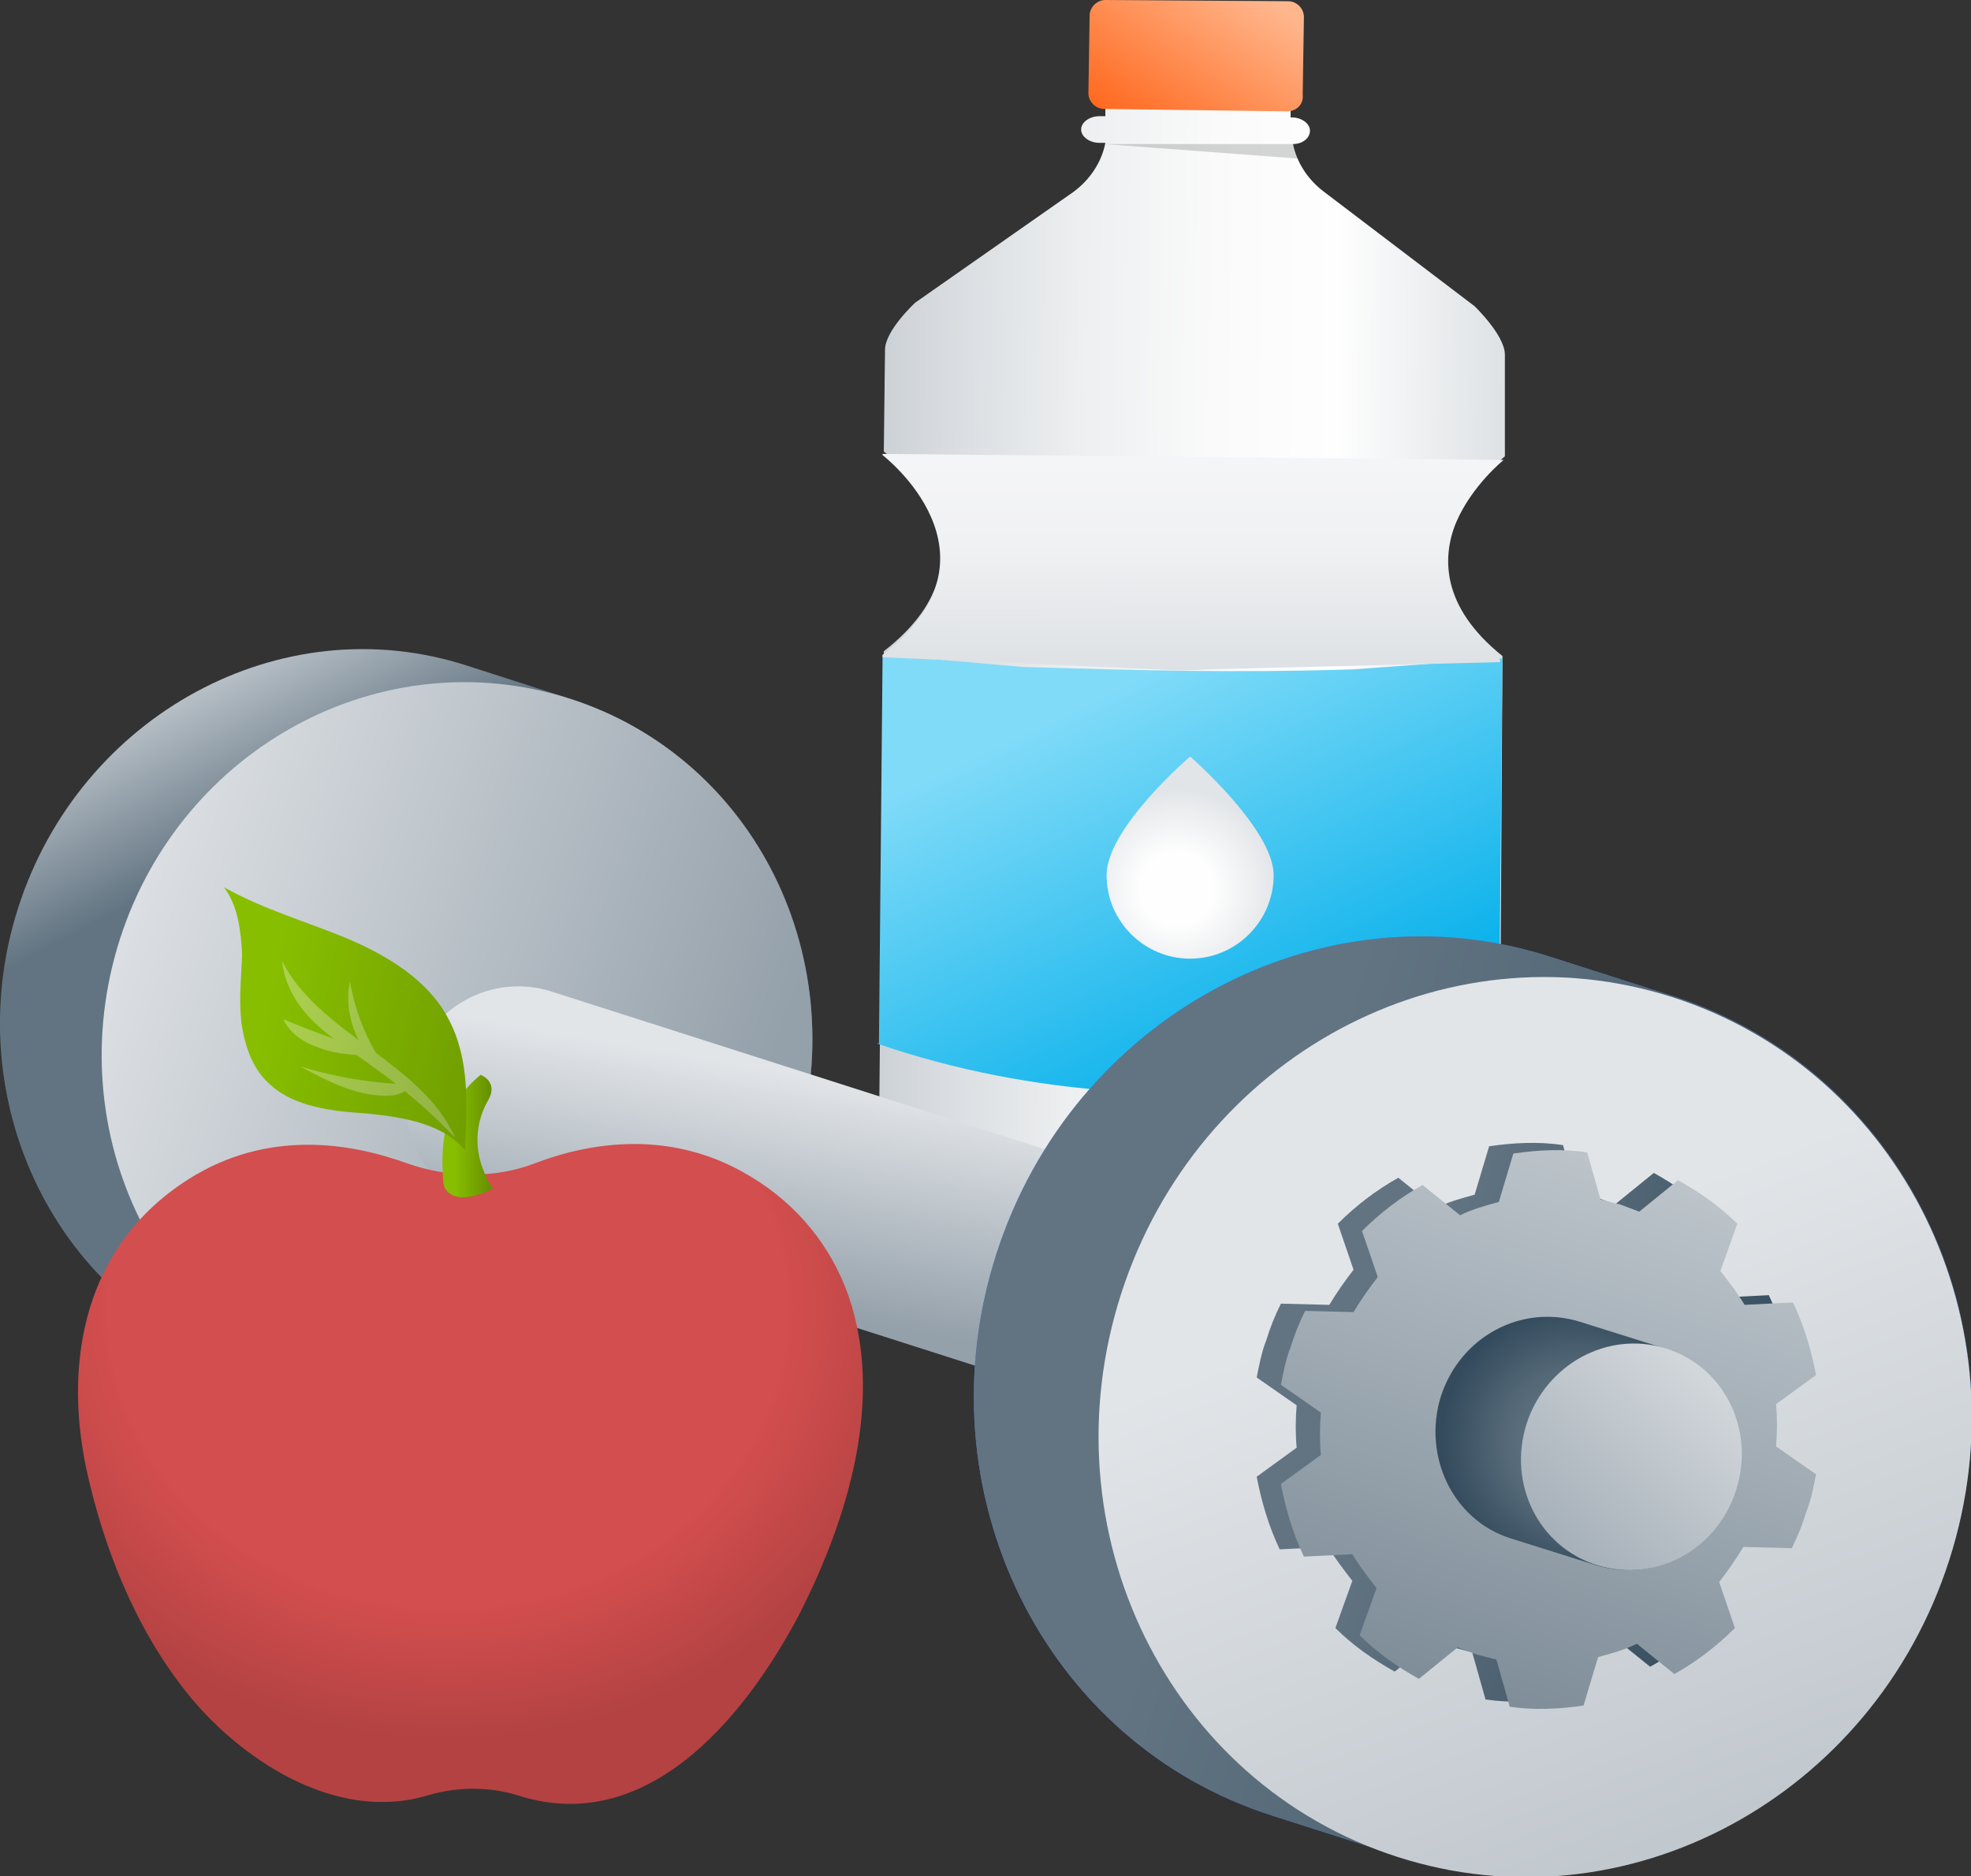 <?xml version="1.0" encoding="utf-8"?>
<!-- Generator: Adobe Illustrator 26.2.1, SVG Export Plug-In . SVG Version: 6.00 Build 0)  -->
<svg version="1.1" id="Capa_1" xmlns="http://www.w3.org/2000/svg" xmlns:xlink="http://www.w3.org/1999/xlink" x="0px" y="0px"
	 viewBox="0 0 162.8 155" style="enable-background:new 0 0 162.8 155;" xml:space="preserve">
<rect x="0" y="0" width="162.8" height="155" fill="#333333" stroke="none"/>
<style type="text/css">
	.st0{fill:url(#SVGID_1_);}
	.st1{fill:url(#SVGID_00000072267675142306654360000007459464397410506881_);}
	.st2{fill:url(#SVGID_00000053530241188035009830000013298842617886933436_);}
	.st3{opacity:0.17;}
	.st4{fill:#080A0A;}
	.st5{fill:url(#SVGID_00000134957525299746689640000016684135299017858436_);}
	.st6{fill:url(#SVGID_00000122707859571086990930000014297551931867760544_);}
	.st7{fill:#A4A6A9;}
	.st8{fill:url(#SVGID_00000086687475278150528040000018244274084526456729_);}
	.st9{fill:url(#SVGID_00000110439120059132312090000006938389287527613581_);}
	.st10{fill:url(#SVGID_00000025410289376652359250000018365222862583952015_);}
	.st11{fill:#407BFF;}
	.st12{fill:url(#SVGID_00000132063504400286608250000002919013961994049167_);}
	.st13{fill:url(#SVGID_00000138540002822008853360000014398152762484373159_);}
	.st14{fill:url(#SVGID_00000103237729134461997180000010059773297608132509_);}
	.st15{fill:url(#SVGID_00000078030414336302556930000014489373713166279854_);}
	.st16{fill:url(#SVGID_00000053525415220044337070000000374034500176266420_);}
	.st17{fill:url(#SVGID_00000012466884629401662520000017220566391375748542_);}
	.st18{fill:#D34E4E;}
	.st19{opacity:0.15;}
	.st20{fill:url(#SVGID_00000101818518942452800730000010895639751309194409_);}
	.st21{fill:#87BE00;}
	.st22{opacity:0.25;fill:url(#SVGID_00000157269644390843462570000004576749019680720018_);enable-background:new    ;}
	.st23{fill:#ADD250;}
	.st24{opacity:0.16;fill:url(#SVGID_00000015348123684110490890000003646555441710038200_);enable-background:new    ;}
</style>
<g>
	<g>
		<g>
			<g>
				<g>
					
						<linearGradient id="SVGID_1_" gradientUnits="userSpaceOnUse" x1="55.803" y1="-1069.373" x2="-75.41" y2="-1068.034" gradientTransform="matrix(1.024 1.981113e-03 -1.981116e-03 -0.775 115.534 -769.875)">
						<stop  offset="0.317" style="stop-color:#CBD1D6"/>
						<stop  offset="0.481" style="stop-color:#FEFEFE"/>
						<stop  offset="0.557" style="stop-color:#FAFAFA"/>
						<stop  offset="0.639" style="stop-color:#EDEFF0"/>
						<stop  offset="0.722" style="stop-color:#D8DCE0"/>
						<stop  offset="0.771" style="stop-color:#C8CED3"/>
						<stop  offset="0.921" style="stop-color:#F5F6F7"/>
						<stop  offset="1" style="stop-color:#CFD4D9"/>
					</linearGradient>
					<path class="st0" d="M124.3,29.3c0-1.6-2.5-4-2.5-4l-12.5-9.5c-1.3-1-2.2-2.4-2.5-3.9c0.8,0,1.4-0.5,1.4-1.1s-0.7-1.1-1.5-1.1
						h-0.1v-2L91.3,7.6v2h-0.5c-0.8,0-1.5,0.5-1.5,1.1s0.7,1.1,1.5,1.1h0.5c-0.3,1.6-1.3,3.1-2.7,4.1l-13,9.1c0,0-2.5,2.3-2.5,3.9
						L73,37.3c0,0,10.7,8.2,0,16.5l-0.5,50.3c0,0,22.1,11,51.3,0.4l0.3-50.3c-10.2-8.2,0.2-16.5,0.2-16.5V29.3z"/>
				</g>
				<g>
					
						<linearGradient id="SVGID_00000170996962847609611050000004720302801319674758_" gradientUnits="userSpaceOnUse" x1="-18.934" y1="34.732" x2="5.223" y2="-13.583" gradientTransform="matrix(1.023 3.397566e-04 -3.397566e-04 -0.981 102.74 75.828)">
						<stop  offset="0.324" style="stop-color:#80DBF8"/>
						<stop  offset="1" style="stop-color:#00AEEA"/>
					</linearGradient>
					<path style="fill:url(#SVGID_00000170996962847609611050000004720302801319674758_);" d="M123.8,86.5l0.3-32.1l-12.3,0.9
						c-9.8,0.3-17,0.1-27.3-0.2l-11.6-1l-0.3,32.1h-0.2c26.4,9.1,51.6,0.4,51.6,0.4L123.8,86.5z"/>
				</g>
				<g>
					
						<linearGradient id="SVGID_00000114776872334745473360000006375848640230029750_" gradientUnits="userSpaceOnUse" x1="732.254" y1="-989.306" x2="711.403" y2="-1016.912" gradientTransform="matrix(0.878 8.146328e-04 -8.146202e-04 -0.775 -534.189 -774.988)">
						<stop  offset="0.323" style="stop-color:#FFB68D"/>
						<stop  offset="0.884" style="stop-color:#FF671C"/>
					</linearGradient>
					<path style="fill:url(#SVGID_00000114776872334745473360000006375848640230029750_);" d="M106.3,9.2L91.2,9
						c-0.7,0-1.3-0.6-1.3-1.3L90,1.3C90,0.6,90.6,0,91.3,0l15.1,0.1c0.7,0,1.3,0.6,1.3,1.3l-0.1,6.4C107.7,8.6,107.1,9.2,106.3,9.2z
						"/>
				</g>
				<g class="st3">
					<path class="st4" d="M91.2,11.9h15.6c0,0,0.2,0.7,0.4,1.2L91.2,11.9z"/>
				</g>
				<g>
					<g>
						
							<linearGradient id="SVGID_00000173870944793344329600000007905883362872142978_" gradientUnits="userSpaceOnUse" x1="-18.617" y1="-1022.345" x2="-18.617" y2="-1080.363" gradientTransform="matrix(1.024 1.981113e-03 -1.981116e-03 -0.775 115.534 -769.875)">
							<stop  offset="0" style="stop-color:#FEFEFE"/>
							<stop  offset="0.502" style="stop-color:#F0F1F3"/>
							<stop  offset="1" style="stop-color:#C8CED3"/>
						</linearGradient>
						<path style="fill:url(#SVGID_00000173870944793344329600000007905883362872142978_);" d="M124.2,38L124.2,38l-51.3-0.5v0.1
							c0,0,10.7,8.2,0,16.5v0.2l22.6,1c1.4,0.1,2.9,0.1,4.3,0l24.1-0.6v-0.2C113.8,46.3,124.2,38,124.2,38z"/>
					</g>
				</g>
				
					<radialGradient id="SVGID_00000009578969993677955590000005860893033244283321_" cx="97.214" cy="82.548" r="16.987" gradientTransform="matrix(1 0 0 -1 0 156)" gradientUnits="userSpaceOnUse">
					<stop  offset="0.176" style="stop-color:#FEFEFE"/>
					<stop  offset="0.488" style="stop-color:#E2E5E8"/>
				</radialGradient>
				<path style="fill:url(#SVGID_00000009578969993677955590000005860893033244283321_);" d="M105.2,72.3c0-3.8-6.9-9.8-6.9-9.8
					s-6.9,5.9-6.9,9.8c0,3.8,3.1,6.9,6.9,6.9C102.1,79.2,105.2,76.1,105.2,72.3z"/>
			</g>
			<g>
				<path class="st7" d="M123.9,86.5L123.9,86.5L123.9,86.5z"/>
			</g>
		</g>
	</g>
	<g>
		
			<linearGradient id="SVGID_00000029030252743919851020000000172595168719976633_" gradientUnits="userSpaceOnUse" x1="-8858.987" y1="105.82" x2="-8868.137" y2="88.34" gradientTransform="matrix(-1 0 0 -1 -8843.794 156)">
			<stop  offset="0" style="stop-color:#E2E5E8"/>
			<stop  offset="0.1" style="stop-color:#D5DADE"/>
			<stop  offset="1" style="stop-color:#627482"/>
		</linearGradient>
		<path style="fill:url(#SVGID_00000029030252743919851020000000172595168719976633_);" d="M20.1,112.8C4.7,107.9-3.6,90.9,1.5,75
			s21.7-25,37.1-20l8.4,2.7c15.4,4.9,23.7,21.9,18.6,37.8s-21.7,24.9-37.1,20L20.1,112.8z"/>
		
			<linearGradient id="SVGID_00000160869070612132222090000006895437116799446683_" gradientUnits="userSpaceOnUse" x1="1019.788" y1="1616.8" x2="1088.716" y2="1615.17" gradientTransform="matrix(0.952 0.305 0.305 -0.952 -1467.659 1300.536)">
			<stop  offset="0" style="stop-color:#E2E5E8"/>
			<stop  offset="0.14" style="stop-color:#E2E5E8"/>
			<stop  offset="1" style="stop-color:#94A0AA"/>
		</linearGradient>
		<path style="fill:url(#SVGID_00000160869070612132222090000006895437116799446683_);" d="M9.9,77.6c-5.1,16,3.2,32.9,18.6,37.8
			s32-4,37.1-20S62.4,62.6,47,57.7S15,61.7,9.9,77.6z"/>
		
			<linearGradient id="SVGID_00000087406295628852184880000002616940265775338629_" gradientUnits="userSpaceOnUse" x1="-8912.167" y1="79.44" x2="-8906.764" y2="48.14" gradientTransform="matrix(-1 0 0 -1 -8843.794 156)">
			<stop  offset="0" style="stop-color:#E2E5E8"/>
			<stop  offset="0.389" style="stop-color:#E2E5E8"/>
			<stop  offset="1" style="stop-color:#94A0AA"/>
		</linearGradient>
		<path style="fill:url(#SVGID_00000087406295628852184880000002616940265775338629_);" d="M39.8,99.8C35,98.3,32.4,93,34,88.1
			c1.6-5,6.7-7.7,11.5-6.2L89.6,96c4.8,1.5,7.3,6.8,5.8,11.7c-1.6,5-6.7,7.7-11.5,6.2L39.8,99.8z"/>
		<path class="st11" d="M105.1,150c-18.9-6-29.1-26.8-22.8-46.4C88.6,84,109,73,127.9,79l10.3,3.3c18.9,6.1,29.1,26.9,22.8,46.5
			s-26.7,30.6-45.6,24.5L105.1,150z"/>
		
			<linearGradient id="SVGID_00000059295503645381804740000017608248683580449438_" gradientUnits="userSpaceOnUse" x1="1110.378" y1="1613.221" x2="1193.016" y2="1613.221" gradientTransform="matrix(0.952 0.305 0.305 -0.952 -1467.659 1300.536)">
			<stop  offset="0.265" style="stop-color:#627482"/>
			<stop  offset="0.555" style="stop-color:#536776"/>
			<stop  offset="1" style="stop-color:#334B5D"/>
		</linearGradient>
		<path style="fill:url(#SVGID_00000059295503645381804740000017608248683580449438_);" d="M105.1,150c-18.9-6-29.1-26.8-22.8-46.4
			C88.6,84,109,73,127.9,79l10.3,3.3c18.9,6.1,29.1,26.9,22.8,46.5s-26.7,30.6-45.6,24.5L105.1,150z"/>
		
			<linearGradient id="SVGID_00000158731804365142729710000017176833528099117461_" gradientUnits="userSpaceOnUse" x1="1100.157" y1="1683.713" x2="1223.912" y2="1530.365" gradientTransform="matrix(0.952 0.305 0.305 -0.952 -1467.659 1300.536)">
			<stop  offset="0" style="stop-color:#E2E5E8"/>
			<stop  offset="0.389" style="stop-color:#E2E5E8"/>
			<stop  offset="1" style="stop-color:#94A0AA"/>
		</linearGradient>
		<path style="fill:url(#SVGID_00000158731804365142729710000017176833528099117461_);" d="M92.6,106.9
			c-6.3,19.6,3.9,40.4,22.8,46.5c18.9,6.1,39.3-4.9,45.6-24.5s-3.9-40.4-22.8-46.5C119.3,76.3,98.9,87.3,92.6,106.9z"/>
		
			<linearGradient id="SVGID_00000098221619424920717180000013159948637626100618_" gradientUnits="userSpaceOnUse" x1="1133.646" y1="1613.234" x2="1178.346" y2="1613.234" gradientTransform="matrix(0.952 0.305 0.305 -0.952 -1467.659 1300.536)">
			<stop  offset="0.265" style="stop-color:#627482"/>
			<stop  offset="0.555" style="stop-color:#536776"/>
			<stop  offset="1" style="stop-color:#334B5D"/>
		</linearGradient>
		<path style="fill:url(#SVGID_00000098221619424920717180000013159948637626100618_);" d="M103.8,113.8c0.2-1,0.4-2.1,0.8-3.1
			c0.3-1,0.7-2,1.2-3l4,0.1c0.6-1,1.3-2,2-2.9l-1.3-3.8c1.5-1.5,3.2-2.8,5-3.8l3.1,2.5c1-0.5,2.1-0.8,3.2-1.1l1.2-4
			c2-0.3,4.1-0.4,6.1-0.1l1.1,3.9c0.5,0.1,1.1,0.3,1.6,0.4c0.5,0.2,1.1,0.4,1.6,0.6l3.2-2.6c1.8,1,3.5,2.2,4.9,3.6l-1.4,3.9
			c0.7,0.9,1.4,1.8,2,2.8l4-0.2c0.9,1.9,1.5,3.9,1.9,6l-3.3,2.4c0.1,1.1,0.1,2.3,0,3.5l3.3,2.3c-0.2,1-0.4,2.1-0.8,3.1
			c-0.3,1-0.7,2-1.2,3l-4-0.1c-0.6,1-1.3,2-2,2.9l1.3,3.8c-1.5,1.5-3.2,2.8-5,3.8l-3.1-2.5c-1,0.5-2.1,0.8-3.2,1.1l-1.2,4
			c-2,0.3-4.1,0.4-6.1,0.1l-1.1-3.9c-0.5-0.1-1.1-0.3-1.6-0.4c-0.5-0.2-1.1-0.4-1.6-0.6l-3.2,2.6c-1.8-1-3.5-2.2-4.9-3.6l1.4-3.9
			c-0.7-0.9-1.4-1.8-2-2.8l-4,0.2c-0.9-1.9-1.5-3.9-1.9-6l3.3-2.4c-0.1-1.1-0.1-2.3,0-3.5L103.8,113.8z"/>
		
			<linearGradient id="SVGID_00000075142494803622716530000002302244760232427925_" gradientUnits="userSpaceOnUse" x1="1159.018" y1="1663.736" x2="1157.543" y2="1569.377" gradientTransform="matrix(0.952 0.305 0.305 -0.952 -1467.659 1300.536)">
			<stop  offset="0" style="stop-color:#E2E5E8"/>
			<stop  offset="0.1" style="stop-color:#D5DADE"/>
			<stop  offset="1" style="stop-color:#627482"/>
		</linearGradient>
		<path style="fill:url(#SVGID_00000075142494803622716530000002302244760232427925_);" d="M105.8,114.4c0.2-1,0.4-2.1,0.8-3.1
			c0.3-1,0.7-2,1.2-3l4,0.1c0.6-1,1.3-2,2-2.9l-1.3-3.8c1.5-1.5,3.2-2.8,5-3.8l3.1,2.5c1-0.5,2.1-0.8,3.2-1.1l1.2-4
			c2-0.3,4.1-0.4,6.1-0.1l1.1,3.9c0.5,0.1,1.1,0.3,1.6,0.4c0.5,0.2,1.1,0.4,1.6,0.6l3.2-2.6c1.8,1,3.5,2.2,4.9,3.6l-1.4,3.9
			c0.7,0.9,1.4,1.8,2,2.8l4-0.2c0.9,1.9,1.5,3.9,1.9,6l-3.3,2.4c0.1,1.1,0.1,2.3,0,3.5l3.3,2.3c-0.2,1-0.4,2.1-0.8,3.1
			c-0.3,1-0.7,2-1.2,3l-4-0.1c-0.6,1-1.3,2-2,2.9l1.3,3.8c-1.5,1.5-3.2,2.8-5,3.8l-3.1-2.5c-1,0.5-2.1,0.8-3.2,1.1l-1.2,4
			c-2,0.3-4.1,0.4-6.1,0.1l-1.1-3.9c-0.5-0.1-1.1-0.3-1.6-0.4c-0.5-0.2-1.1-0.4-1.6-0.6l-3.2,2.6c-1.8-1-3.5-2.2-4.9-3.6l1.4-3.9
			c-0.7-0.9-1.4-1.8-2-2.8l-4,0.2c-0.9-1.9-1.5-3.9-1.9-6l3.3-2.4c-0.1-1.1-0.1-2.3,0-3.5L105.8,114.4z"/>
		
			<radialGradient id="SVGID_00000127012623776249419530000012180401887579080381_" cx="1161.675" cy="1613.171" r="11.225" gradientTransform="matrix(0.952 0.305 0.305 -0.952 -1467.659 1300.536)" gradientUnits="userSpaceOnUse">
			<stop  offset="0.265" style="stop-color:#627482"/>
			<stop  offset="0.555" style="stop-color:#536776"/>
			<stop  offset="1" style="stop-color:#334B5D"/>
		</radialGradient>
		<path style="fill:url(#SVGID_00000127012623776249419530000012180401887579080381_);" d="M124.8,127.1c-4.8-1.5-7.3-6.8-5.8-11.7
			c1.6-5,6.7-7.7,11.5-6.2l7,2.2c4.8,1.5,7.3,6.8,5.8,11.7c-1.6,5-6.7,7.7-11.5,6.2L124.8,127.1z"/>
		
			<linearGradient id="SVGID_00000075145991433244911330000014574506706101503890_" gradientUnits="userSpaceOnUse" x1="1173.514" y1="1632.313" x2="1158.986" y2="1597.9" gradientTransform="matrix(0.952 0.305 0.305 -0.952 -1467.659 1300.536)">
			<stop  offset="0" style="stop-color:#E2E5E8"/>
			<stop  offset="0.114" style="stop-color:#E2E5E8"/>
			<stop  offset="1" style="stop-color:#94A0AA"/>
		</linearGradient>
		<path style="fill:url(#SVGID_00000075145991433244911330000014574506706101503890_);" d="M126.1,117.6c-1.6,5,1,10.2,5.8,11.7
			c4.8,1.5,9.9-1.2,11.5-6.2s-1-10.2-5.8-11.7C132.8,109.9,127.7,112.7,126.1,117.6z"/>
	</g>
	<g>
		<g>
			<g>
				<g>
					<g>
						<path class="st18" d="M62,97.2c-6.4-3.9-13.1-2.9-17.8-1.1c-3.4,1.3-7.2,1.2-10.6,0c-4.7-1.7-11.5-2.8-18,1.3
							c-8.7,5.5-10.3,15.1-8.5,23.8c1.4,6.5,4,13.2,8.3,18.6c4.2,5.3,12.2,10.9,20,8.5c2.4-0.7,5-0.7,7.3,0
							c11.3,3.7,19.5-7.6,23.4-15.1c4-7.9,6.9-17.6,4-26.1C68.7,103.1,66,99.6,62,97.2z"/>
					</g>
				</g>
			</g>
			<g class="st19">
				<g>
					<g>
						
							<radialGradient id="SVGID_00000172402236242675440980000016904410246641426327_" cx="61.817" cy="-494.636" r="40.265" gradientTransform="matrix(1 8.741306e-05 -8.741285e-05 -0.884 -24.904 -329.181)" gradientUnits="userSpaceOnUse">
							<stop  offset="0.696" style="stop-color:#000000;stop-opacity:0"/>
							<stop  offset="1" style="stop-color:#000000"/>
						</radialGradient>
						<path style="fill:url(#SVGID_00000172402236242675440980000016904410246641426327_);" d="M62,97.2c-6.4-3.9-13.1-2.9-17.8-1.1
							c-3.4,1.3-7.2,1.2-10.6,0c-4.7-1.7-11.5-2.8-18,1.3c-8.7,5.5-10.3,15.1-8.5,23.8c1.4,6.5,4,13.2,8.3,18.6
							c4.2,5.3,12.2,10.9,20,8.5c2.4-0.7,5-0.7,7.3,0c11.3,3.7,19.5-7.6,23.4-15.1c4-7.9,6.9-17.6,4-26.1
							C68.7,103.1,66,99.6,62,97.2z"/>
					</g>
				</g>
			</g>
		</g>
		<path class="st21" d="M37.9,98.9c-1.1-0.2-1.3-0.9-1.3-1.5c-0.1-1.5-0.1-3,0.3-4.4c0.4-1.5,1.2-2.9,2.8-4.2
			c0.7,0.3,0.9,0.8,0.9,1.2c0,0.5-0.3,0.9-0.5,1.3c-1.1,2.3-0.8,4.7,0.6,6.9C39.9,98.6,38.9,99,37.9,98.9z"/>
		
			<linearGradient id="SVGID_00000012441531727020338280000011809391074708620184_" gradientUnits="userSpaceOnUse" x1="61.755" y1="62.142" x2="65.899" y2="62.142" gradientTransform="matrix(1 0 0 -1 -25.269 156)">
			<stop  offset="0.265" style="stop-color:#000000;stop-opacity:0"/>
			<stop  offset="1" style="stop-color:#000000"/>
		</linearGradient>
		<path style="opacity:0.25;fill:url(#SVGID_00000012441531727020338280000011809391074708620184_);enable-background:new    ;" d="
			M37.9,98.9c-1.1-0.2-1.3-0.9-1.3-1.5c-0.1-1.5-0.1-3,0.3-4.4c0.4-1.5,1.2-2.9,2.8-4.2c0.7,0.3,0.9,0.8,0.9,1.2
			c0,0.5-0.3,0.9-0.5,1.3c-1.1,2.3-0.8,4.7,0.6,6.9C39.9,98.6,38.9,99,37.9,98.9z"/>
		<path class="st21" d="M20,84.9c0.3,1.7,0.9,3.4,2.2,4.6c2.1,2,5.3,2.3,8.2,2.5c2.9,0.3,6.1,0.8,8,3c0.2-3.7,0.4-7.6-1.4-10.9
			c-1.7-3.2-5.1-5.2-8.4-6.6c-3.4-1.4-6.9-2.4-10.1-4.2c1.2,1.6,1.4,3.7,1.5,5.6C19.9,81,19.7,83,20,84.9z"/>
		<path class="st23" d="M30.9,88.2c2.4,1.7,4.7,3.7,6.7,5.8c-2.8-6.3-11.2-8.5-14.3-14.6c0.2,2,1.3,3.8,2.8,5.2
			C27.5,85.9,29.3,87,30.9,88.2z"/>
		<path class="st23" d="M28.9,81.1c0.4,2.2,1.2,4.4,2.4,6.3c-0.5-0.6-0.7-0.1-1.2-0.7C29.8,86.4,28.3,83.9,28.9,81.1z"/>
		<path class="st23" d="M30.1,86.7c0.1,0,0.2,0.1,0.3,0.2c0.1,0.2-0.3,0.3-0.5,0.3c-1.3-0.1-2.5-0.2-3.7-0.7
			c-1.2-0.4-2.3-1.2-2.8-2.3C25.5,85.1,27.8,85.9,30.1,86.7z"/>
		<path class="st23" d="M24.8,88.1c2.9,0.9,6,1.4,9,1.5c-0.1,0.6-0.8,0.8-1.4,0.9C29.7,90.7,27.2,89.4,24.8,88.1z"/>
		
			<linearGradient id="SVGID_00000072266773432025451180000017194312040476498097_" gradientUnits="userSpaceOnUse" x1="815.974" y1="1126.522" x2="840.011" y2="1126.522" gradientTransform="matrix(0.977 0.211 0.211 -0.977 -1019.011 1010.168)">
			<stop  offset="0.265" style="stop-color:#000000;stop-opacity:0"/>
			<stop  offset="1" style="stop-color:#000000"/>
		</linearGradient>
		<path style="opacity:0.16;fill:url(#SVGID_00000072266773432025451180000017194312040476498097_);enable-background:new    ;" d="
			M20,84.9c0.3,1.7,0.9,3.4,2.2,4.6c2.1,2,5.3,2.3,8.2,2.5c2.9,0.3,6.1,0.8,8,3c0.2-3.7,0.4-7.6-1.4-10.9c-1.7-3.2-5.1-5.2-8.4-6.6
			c-3.4-1.4-6.9-2.4-10.1-4.2c1.2,1.6,1.4,3.7,1.5,5.6C19.9,81,19.7,83,20,84.9z"/>
	</g>
</g>
</svg>
